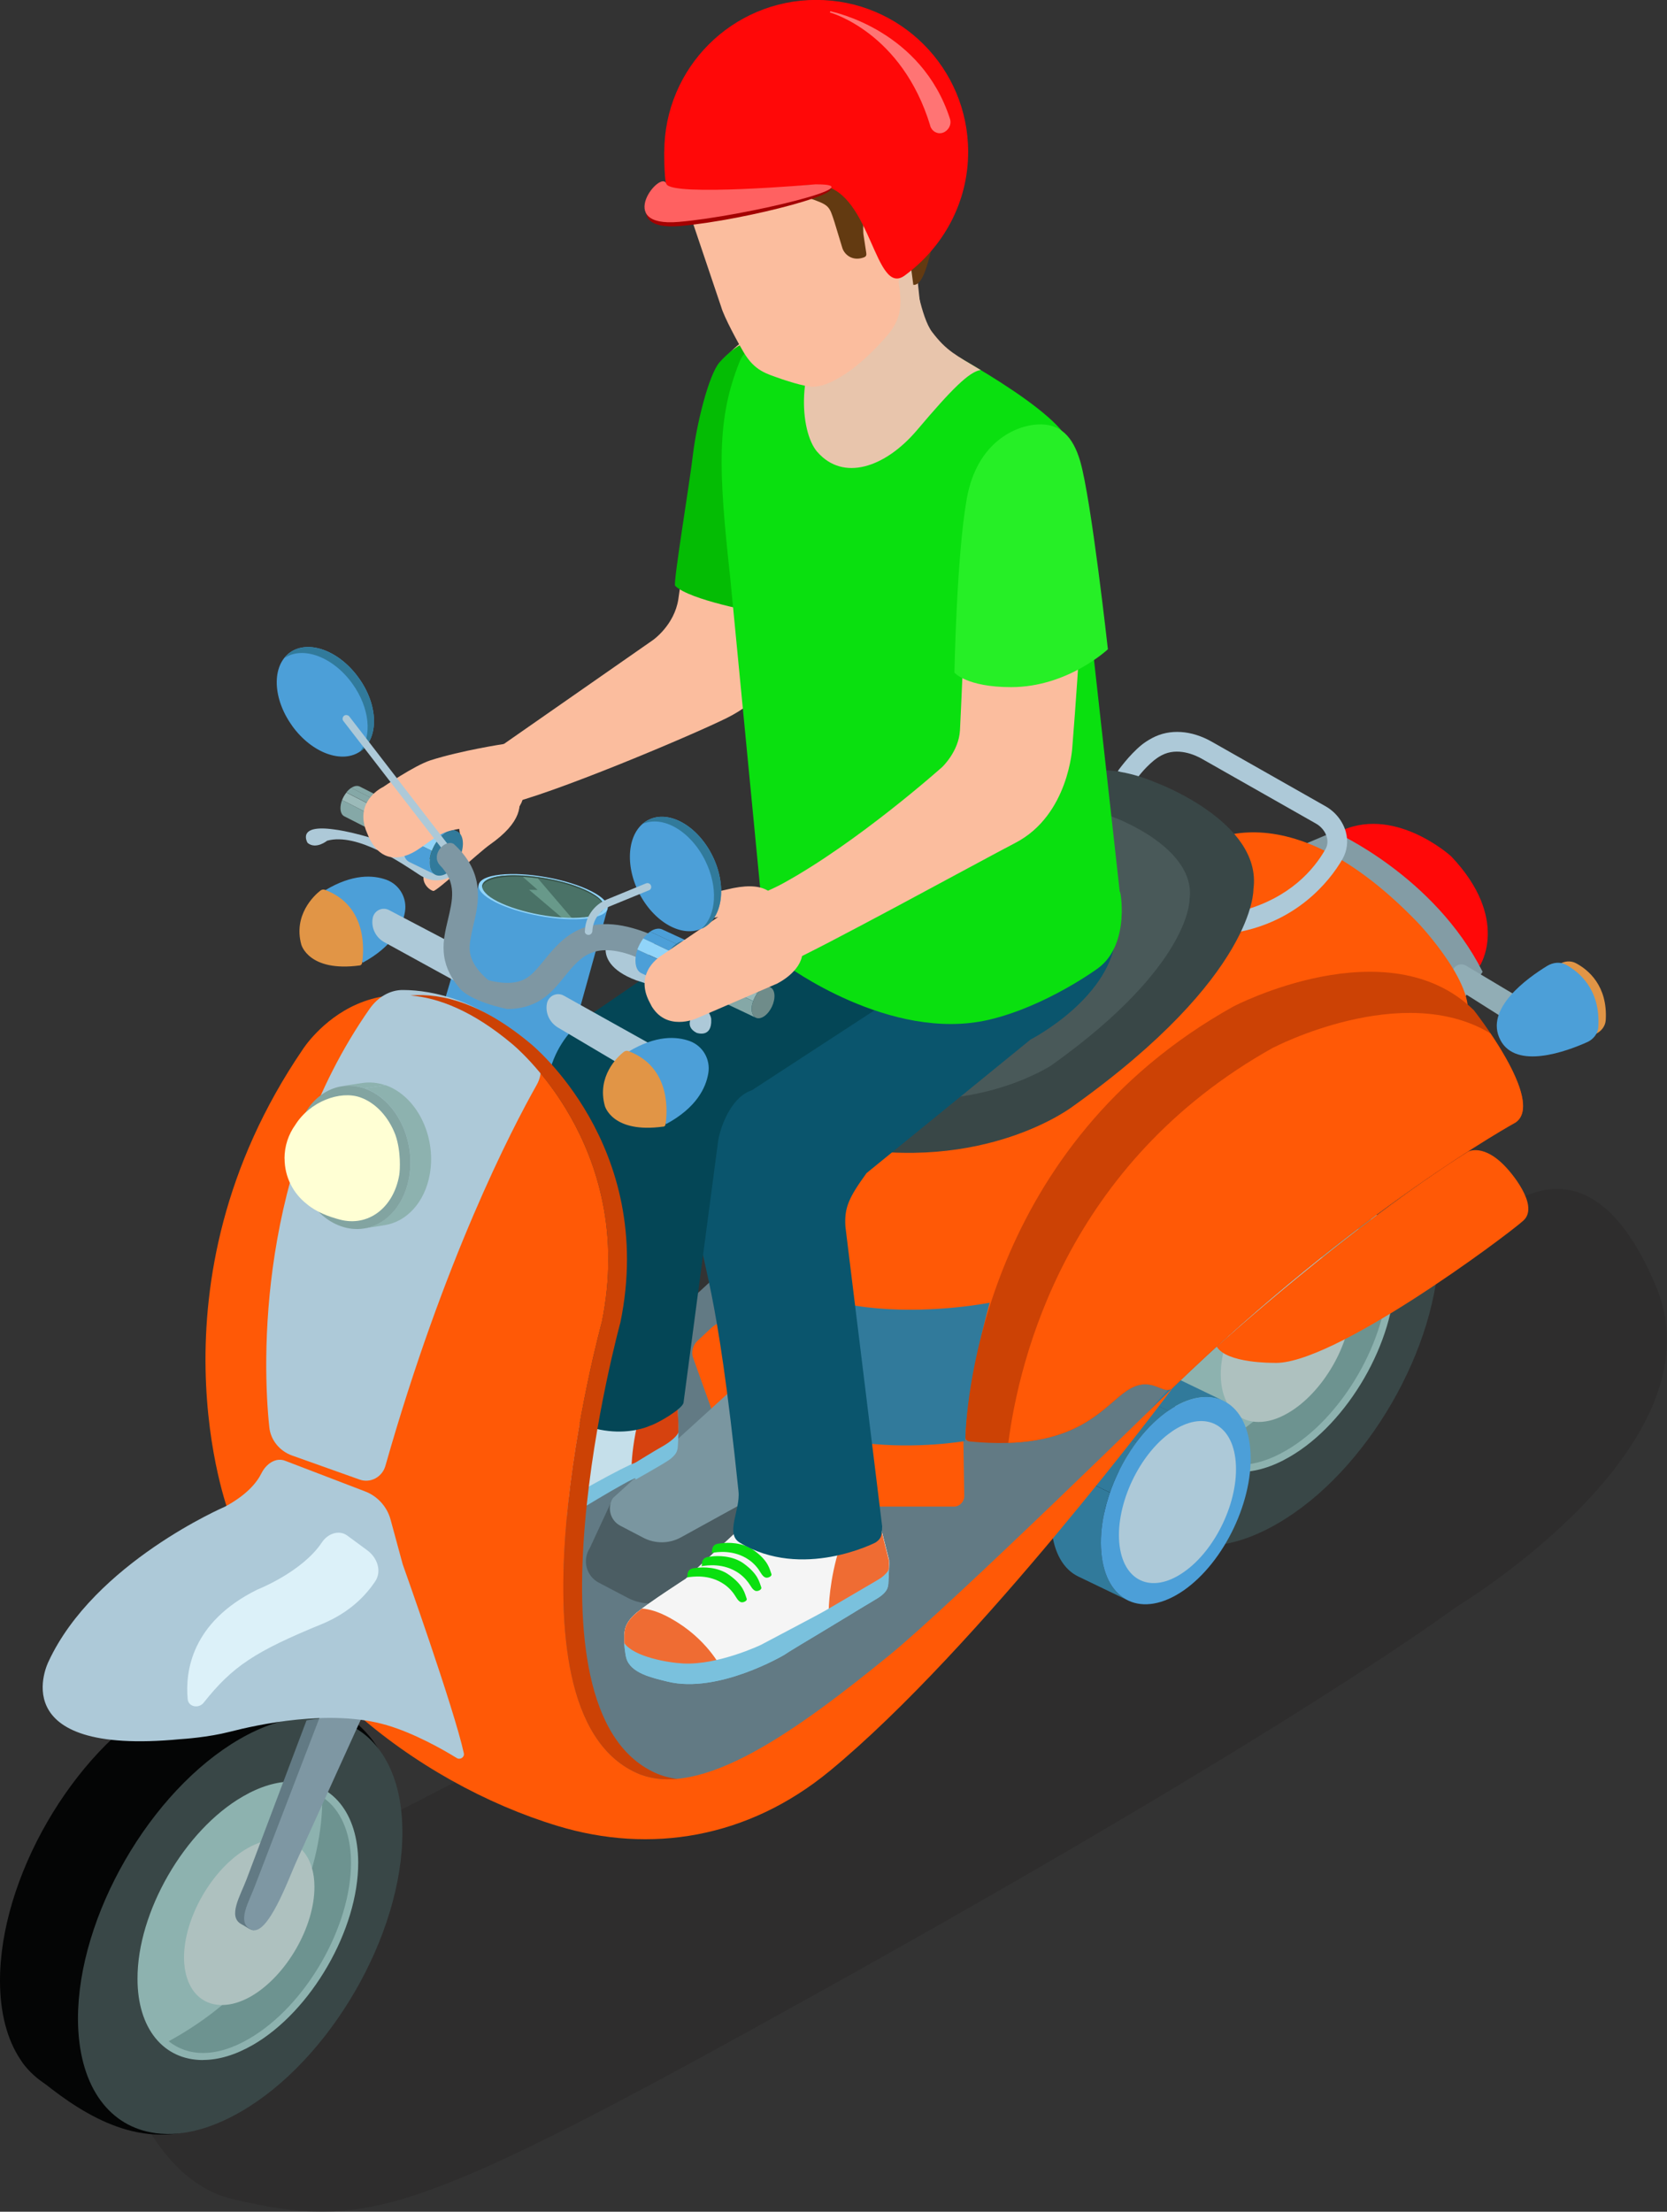 <?xml version="1.0" encoding="UTF-8"?><svg xmlns="http://www.w3.org/2000/svg" xmlns:xlink="http://www.w3.org/1999/xlink" viewBox="0 0 19.541 25.924"><rect x="0" y="0" width="19.541" height="25.924" fill="#333333" stroke="none"/><defs><style>.cls-1{fill:none;}.cls-2{fill:#e19546;}.cls-3{fill:#e3e5e5;}.cls-4{fill:#4a7267;}.cls-5{fill:#68998a;}.cls-6{fill:#633a11;}.cls-7{fill:#282827;}.cls-8{fill:#495959;}.cls-9{fill:#85a8a7;}.cls-10{fill:#aec1bf;}.cls-11{fill:#26ef26;}.cls-12{fill:#394747;}.cls-13{fill:#dddcd7;}.cls-14{fill:#317a9b;}.cls-15{fill:#0ae00f;}.cls-16{isolation:isolate;}.cls-17{fill:#c5dfea;}.cls-18{fill:#ff0808;}.cls-19{clip-path:url(#clippath-11);}.cls-20{clip-path:url(#clippath-10);}.cls-21{clip-path:url(#clippath-13);}.cls-22{clip-path:url(#clippath-12);}.cls-23{fill:#8db2af;}.cls-24{clip-path:url(#clippath-1);}.cls-25{clip-path:url(#clippath-3);}.cls-26{clip-path:url(#clippath-4);}.cls-27{clip-path:url(#clippath-2);}.cls-28{clip-path:url(#clippath-7);}.cls-29{clip-path:url(#clippath-6);}.cls-30{clip-path:url(#clippath-9);}.cls-31{clip-path:url(#clippath-8);}.cls-32{clip-path:url(#clippath-5);}.cls-33{fill:#9bbab9;}.cls-34{fill:#0a556d;}.cls-35{fill:#fff;}.cls-36{fill:#d6420f;}.cls-37{fill:#ffffd4;}.cls-38{fill:#627a84;}.cls-39{fill:#ff6161;}.cls-40{fill:#6d9390;}.cls-41{fill:#ef6c33;}.cls-42{fill:#82a4a1;}.cls-43{fill:#91d4f9;}.cls-44{fill:#48591b;}.cls-45{fill:#cc4205;}.cls-46{fill:#839ca5;}.cls-47{fill:#040505;}.cls-48{fill:#a30000;}.cls-49{fill:#6f8c8a;}.cls-50{opacity:.44;}.cls-51{fill:#adc9d8;}.cls-52{fill:#7e97a3;}.cls-53{fill:#f5f5f5;}.cls-54{fill:#91adb5;}.cls-55{fill:#4b5d63;}.cls-56{fill:#7ac1dd;}.cls-57{fill:#ff5906;}.cls-58{fill:#fbbd9e;}.cls-59{fill:#231f20;mix-blend-mode:multiply;opacity:.29;}.cls-60{fill:#cecaba;}.cls-61{fill:#e8c5ac;}.cls-62{fill:#044656;}.cls-63{fill:#dcf1f9;}.cls-64{fill:#04bc04;}.cls-65{fill:#4c9fd8;}.cls-66{fill:#7a96a0;}.cls-67{fill:#365148;}</style><clipPath id="clippath"><rect class="cls-1" x="-495.014" y="-4.794" width="466.568" height="284.997"/></clipPath><clipPath id="clippath-1"><rect class="cls-1" x="454.844" y="-12.238" width="455.056" height="407.454"/></clipPath><clipPath id="clippath-2"><path class="cls-1" d="M14.34,16.419l-.585-.282c-.174-.082-.403-.051-.646.117l.584.282c.242-.168.471-.2.646-.117Z"/></clipPath><clipPath id="clippath-3"><path class="cls-1" d="M12.641,18.479l.584.281c-.172-.082-.29-.276-.315-.566-.05-.581.301-1.324.783-1.658l-.584-.282c-.482.334-.833,1.078-.783,1.658.025.29.143.485.315.567Z"/></clipPath><clipPath id="clippath-4"><path class="cls-1" d="M9.03,11.571l-.979-.463c-.027-.013-.061-.007-.099.017l.98.464c.037-.026.071-.03.098-.019Z"/></clipPath><clipPath id="clippath-5"><path class="cls-1" d="M7.882,11.466l.978.463c-.026-.013-.043-.042-.048-.088-.007-.087.046-.2.12-.251l-.98-.464c-.073.05-.127.164-.118.253.003.043.021.073.047.087Z"/></clipPath><clipPath id="clippath-6"><path class="cls-1" d="M8.073,11.037l-.31-.143c-.038-.018-.09-.01-.143.026l.31.144c.054-.037.105-.043.142-.026Z"/></clipPath><clipPath id="clippath-7"><path class="cls-1" d="M7.518,11.407l.312.144c-.039-.018-.064-.06-.07-.124-.01-.127.066-.291.171-.364l-.31-.144c-.106.073-.182.236-.171.364.005.065.031.106.068.124Z"/></clipPath><clipPath id="clippath-8"><path class="cls-1" d="M5.182,9.71l-.965-.491c-.026-.012-.062-.01-.099.016l.965.491c.038-.025.073-.028.099-.015Z"/></clipPath><clipPath id="clippath-9"><path class="cls-1" d="M4.038,9.569l.964.491c-.025-.012-.043-.043-.045-.087-.005-.087.051-.199.126-.248l-.965-.491c-.075.049-.132.158-.127.247.003.046.02.075.047.088Z"/></clipPath><clipPath id="clippath-10"><path class="cls-1" d="M5.359,9.745l-.308-.152c-.037-.02-.087-.011-.142.022l.308.151c.054-.035.104-.042.142-.021Z"/></clipPath><clipPath id="clippath-11"><path class="cls-1" d="M4.796,10.103l.308.15c-.038-.018-.063-.062-.068-.125-.007-.13.074-.289.181-.361l-.308-.151c-.107.071-.188.233-.18.362.005.063.03.106.066.125Z"/></clipPath><clipPath id="clippath-12"><path class="cls-1" d="M4.247,12.694c-.081.012-.161.024-.242.036.085-.013.176-.003.268.027l.244-.038c-.093-.031-.183-.039-.27-.026Z"/></clipPath><clipPath id="clippath-13"><path class="cls-1" d="M4.266,14.399l.244-.039c.257-.04.472-.269.529-.602.077-.447-.157-.913-.521-1.039l-.244.038c.365.128.599.593.522,1.038-.057.335-.272.561-.53.604Z"/></clipPath></defs><g class="cls-16"><g id="_レイヤー_1"><g class="cls-24"><path class="cls-60" d="M-49.582-33.632l705.246,419.217c3.429,1.984,8.966,1.984,12.371,0l236.791-130.771c3.405-1.984,3.387-5.199-.039-7.185L229.888-137.323"/><path class="cls-3" d="M-59.84-38.686l715.78,425.989c3.429,1.984,8.967,1.984,12.373,0l236.792-130.77c1.691-.985,2.537-2.275,2.541-3.566l.009-2.464c-.003,1.291-.85,2.583-2.542,3.567l-236.791,130.771c-3.406,1.984-8.943,1.984-12.371,0L-59.84-41.273v2.587Z"/><path class="cls-13" d="M-20.744-30.219l676.792,401.234c3.183,1.842,8.324,1.842,11.486,0l214.724-117.842c3.161-1.842,3.145-4.827-.036-6.671L233.605-122.92"/></g><path class="cls-59" d="M16.894,14.935L1.107,23.064s.315,2.408,1.617,2.711c1.565.364,2.091.237,6.832-2.398,5.634-3.13,7.511-4.539,7.511-4.539,0,0,3.13-1.877,2.348-3.754-1.039-2.494-2.521-.148-2.521-.148Z"/><polygon class="cls-65" points="7.122 10.651 6.575 12.617 5.109 12.077 5.616 10.357 7.122 10.651"/><polygon class="cls-4" points="6.332 10.275 6.445 10.294 6.691 10.36 6.902 10.438 7.076 10.569 7.099 10.664 6.996 10.737 6.855 10.759 6.703 10.771 6.543 10.759 6.362 10.735 6.22 10.709 6.064 10.669 5.88 10.6 5.735 10.517 5.643 10.412 5.643 10.339 5.742 10.277 5.878 10.255 6.032 10.25 6.332 10.275"/><path class="cls-5" d="M6.305,10.295s-.116-.015-.176-.017l.174.153-.101-.002.382.325s.036.006.118.006l-.397-.464Z"/><path class="cls-43" d="M6.934,10.447c.277.142.25.285-.063.32-.312.035-.792-.054-1.069-.195-.279-.143-.25-.287.062-.32.312-.035.792.053,1.07.195ZM6.842,10.753c.294-.033.32-.169.059-.303-.262-.134-.714-.217-1.009-.185-.294.033-.32.168-.059.301.263.134.715.217,1.009.186h0Z"/><path class="cls-67" d="M5.892,10.265c.016-.002.032-.002.047-.003.223-.011.508.029.747.102.079.025.152.054.214.086.115.059.175.116.18.168-.015-.047-.073-.1-.177-.152-.261-.134-.714-.217-1.008-.184-.165.018-.245.068-.239.132-.023-.072.056-.13.234-.149Z"/><path class="cls-18" d="M15.67,9.763c.658-.35,1.342.275,1.342.275.695.734.335,1.282.335,1.282l-.883-.679-.794-.878Z"/><path class="cls-46" d="M15.315,9.885l.323-.137s1.172.515,1.742,1.643l-.203.291-1.862-1.797Z"/><path class="cls-54" d="M18.001,11.806l-.815-.487c-.064-.038-.144-.003-.16.069-.019.088.019.178.094.226l.715.452.165-.26Z"/><path class="cls-2" d="M17.773,12.097c.17.322.707.123.934.021.065-.03.112-.092.116-.162.024-.403-.207-.59-.347-.665-.063-.035-.14-.027-.2.012-.212.129-.679.462-.503.795Z"/><path class="cls-65" d="M17.588,12.191c.185.35.773.134,1.022.022.07-.033.122-.1.126-.176.027-.442-.227-.646-.38-.73-.069-.037-.152-.026-.219.014-.232.142-.741.505-.549.869Z"/><path class="cls-47" d="M12.173,17.044s.133.181.404.404c.467.382,1.117.844,1.862.621.388-.116,2.182-4.398,2.182-4.398,0,0-.272-.684-1.388-.781-1.115-.098-2.391.871-2.391.871l-.669,3.283Z"/><path class="cls-12" d="M14.962,13.491c1.048-.607,1.904-.12,1.908,1.086.003,1.203-.846,2.676-1.895,3.281-.387.226-.749.299-1.051.243-.513-.096-.854-.571-.856-1.329-.004-1.206.846-2.676,1.894-3.281Z"/><path class="cls-23" d="M14.531,17.252c-.465,0-.766-.372-.768-.948-.003-.786.552-1.747,1.236-2.14.203-.118.4-.176.585-.176.466,0,.767.371.768.949.003.787-.552,1.745-1.235,2.139-.204.119-.4.177-.586.177Z"/><path class="cls-40" d="M14.132,17.031c.108.089.243.138.399.138.171,0,.353-.056.544-.167.66-.38,1.196-1.308,1.194-2.066-.001-.352-.123-.622-.327-.76l-.011-.004s.104,1.821-1.798,2.859Z"/><path class="cls-10" d="M14.754,16.667c-.269,0-.442-.217-.444-.554-.001-.471.331-1.046.741-1.283.12-.069.235-.105.345-.105.268,0,.442.216.443.554.001.47-.331,1.046-.74,1.283-.12.07-.236.105-.344.105Z"/><g class="cls-16"><g class="cls-16"><g class="cls-27"><path class="cls-14" d="M14.34,16.419l-.585-.282c-.174-.082-.403-.051-.646.117l.584.282c.242-.168.471-.2.646-.117h0Z"/></g></g><g class="cls-16"><g class="cls-25"><g class="cls-16"><path class="cls-14" d="M13.693,16.536l-.584-.282c-.137.096-.264.223-.372.371l.583.281c.109-.148.236-.276.373-.37h0Z"/><path class="cls-14" d="M13.32,16.906l-.583-.281c-.13.174-.237.377-.31.588l.584.281c.073-.209.18-.413.309-.588h0Z"/><path class="cls-14" d="M13.011,17.494l-.584-.281c-.081.235-.121.478-.101.699.025.29.143.485.315.567l.584.281c-.172-.082-.29-.276-.315-.566-.019-.22.019-.465.101-.7h0Z"/></g></g></g><path class="cls-65" d="M13.693,16.536c-.482.334-.834,1.077-.783,1.658.049.582.48.782.963.449.482-.334.833-1.075.783-1.659-.049-.58-.481-.782-.962-.448Z"/><path class="cls-51" d="M13.733,16.782c-.376.26-.651.842-.613,1.297.039.456.377.611.753.35.377-.259.652-.84.612-1.298-.039-.453-.376-.609-.753-.349Z"/></g><path class="cls-38" d="M7.047,16.164s1.593-1.38,1.76-1.629c.168-.247,4.981,1.432,4.981,1.432l-.014.233-2.849,3.141-2.512,1.812-1.928-.322-1.022-3.345,1.584-1.322Z"/><path class="cls-47" d="M1.895,19.94c1.048-.604,1.905-.117,1.907,1.087.004,1.204-.846,2.677-1.895,3.282-.388.223-.749.298-1.05.241C.343,24.457.002,23.981,0,23.221c-.003-1.202.847-2.676,1.895-3.281Z"/><path class="cls-47" d="M.223,24s-.07.12.202.342c.465.381,1.115.843,1.861.62.389-.116,2.182-4.399,2.182-4.399,0,0-.272-.683-1.387-.78-1.115-.097-2.051,1.161-2.051,1.161l-.807,3.056Z"/><path class="cls-12" d="M2.809,20.384c1.048-.605,1.905-.118,1.908,1.087.004,1.204-.846,2.676-1.895,3.281-.388.224-.749.3-1.051.242-.514-.095-.854-.568-.857-1.328-.002-1.204.848-2.676,1.895-3.282Z"/><path class="cls-23" d="M2.379,24.146c-.466,0-.767-.374-.767-.95-.004-.783.55-1.744,1.234-2.139.203-.118.399-.176.585-.176.464,0,.766.373.768.948.003.787-.551,1.746-1.235,2.14-.204.117-.4.176-.585.176Z"/><path class="cls-40" d="M1.978,23.926c.109.087.244.137.4.137.17,0,.352-.056.542-.167.661-.382,1.196-1.308,1.195-2.067-.002-.35-.124-.621-.328-.76l-.011-.003s.104,1.82-1.799,2.86Z"/><path class="cls-10" d="M2.601,23.501c-.268,0-.442-.217-.444-.553-.001-.47.331-1.046.741-1.283.121-.068.237-.105.345-.105.267,0,.442.218.443.553.002.472-.33,1.046-.741,1.285-.12.069-.236.103-.344.103Z"/><path class="cls-38" d="M3.593,20.165l-.703,1.863c-.071.189-.228.441-.056.528.044.022.113.078.146.066.115-.044.162-.312.226-.455l.89-2.015s-.278-.03-.504.013Z"/><path class="cls-52" d="M3.746,20.132l-.755,1.966c-.071.192-.229.445-.039.521.187.076.432-.599.515-.784l.767-1.689s-.258-.036-.489-.014Z"/><path class="cls-57" d="M17.206,13.5s.19-.111.468.204c0,0,.386.422.182.604-.204.183-2.249,1.71-2.929,1.666,0,0-.548.007-.664-.19,0,0,1.57-1.417,2.943-2.284Z"/><path class="cls-57" d="M11.293,16.89l.01.644c.001.068-.054.125-.122.125h-.914c-.071,0-.131-.053-.143-.123l-.101-.639s-1.09-.328-1.315-.723l-.249.379c-.028.043-.093.035-.11-.012l-.223-.623c-.026-.07-.006-.148.049-.201l.166-.155c.052-.049.124-.073.196-.07.031.003.058-.023.06-.053l.062-1.154s-.318-.575-.372-.867c-.055-.289,5.631-3.406,5.631-3.406,0,0,1.013-.947,2.701.801,0,0,.75.787.558,1.172l-4.623,4.141-1.261.766Z"/><path class="cls-14" d="M8.57,15.881c-.125-.352.084-1.587.084-1.587.427,1.478,2.948.975,2.948.975,0,0-.268.944-.286,1.621,0,0-2.254.399-2.746-1.008Z"/><path class="cls-51" d="M14.5,10.928c.693-.127,1.076-.58,1.237-.859.055-.097.069-.209.039-.319-.035-.124-.122-.235-.24-.301l-1.329-.754c-.242-.138-.496-.153-.698-.046-.049.026-.092.054-.127.082-.152.125-.275.302-.279.307l.218.097-.115-.026.115.026c.001-.002.083-.122.208-.224.024-.019.052-.039.088-.058.187-.099.396-.003.477.044l1.328.754c.065.035.114.097.131.16.01.036.015.091-.016.143-.138.243-.418.565-.958.716l-.078.258Z"/><path class="cls-12" d="M10.363,11.07c.623-.461.761-.799,1.123-1.255.243-.309.93-1.123,2.065-.642,0,0,1.25.461,1.142,1.25,0,0,.032,1.012-2.117,2.545,0,0-1.034.797-2.754.463-.031-.007-.059.018-.057.051.004.063-.058.111-.118.09-.178-.059-.492-.183-.591-.345-.142-.232-.069-1.134,1.307-2.156Z"/><path class="cls-8" d="M10.639,11.036c.474-.352.58-.611.857-.961.186-.234.709-.856,1.576-.489,0,0,.954.353.872.955,0,0,.024.773-1.615,1.943,0,0-.848.57-2.103.353-.024-.005-.461-.082-.62-.365-.125-.223-.018-.655,1.034-1.436Z"/><path class="cls-8" d="M9.78,13.415s-.654-.135-.776-.429c0,0,.062.403.776.429Z"/><path class="cls-45" d="M11.368,16.896c-.028-.002-.053-.023-.051-.053.014-.415.22-3.419,3.143-5.047,0,0,1.804-.942,2.816.044,0,0,.843,1.066.493,1.315,0,0-1.862,1.022-4.02,3.111-.111.108-.241-.164-.537.033-.292.195-.594.718-1.843.597Z"/><path class="cls-57" d="M14.927,12.279s1.513-.791,2.545-.166c.225.332.533.874.296,1.042,0,0-1.862,1.022-4.02,3.111-.111.108-.241-.164-.537.033-.253.169-.514.584-1.391.613.126-.978.678-3.279,3.107-4.634Z"/><polygon class="cls-7" points="6.962 17.123 7.459 17.348 7.438 16.919 6.962 17.123"/><path class="cls-17" d="M6.427,16.106l-.859.795s-.435.384-.597.487c-.073.049-.12.148-.122.242-0.0.061.018.12.061.162.11.106.331.182.509.214.531.096,1.049-.258,1.049-.258.085-.059.385-.255.437-.274.137-.049.538-.303.542-.318,0,0,.002.164.004.185l.481-.366s.024-.185.018-.295l-.035-.726-1.489.152Z"/><path class="cls-55" d="M10.228,17.448l-2.318,1.275c-.169.094-.377.096-.549.007l-.341-.179c-.148-.077-.197-.265-.106-.406l.241-.52s3.274-1.771,3.073-.177Z"/><path class="cls-66" d="M10.023,16.896l-2.042,1.124c-.136.075-.301.076-.438.005l-.272-.142c-.119-.063-.157-.213-.086-.324l1.523-1.386s.241.4,1.315.723Z"/><path class="cls-53" d="M8.895,17.712l-.858.794s-.424.273-.572.395c-.166.138-.145.241-.146.334,0,.063.018.119.061.163.11.105.33.183.51.214.531.094,1.049-.259,1.049-.259.085-.058,1.464-.773,1.464-.773,0,0,.024-.185.018-.296l-.21-.83-1.315.257Z"/><path class="cls-56" d="M7.318,19.259c.116.162.512.23.694.239.411.019.907-.218.907-.218.294-.157.681-.357.785-.419,0,0,.665-.389.685-.401-.003-.015-.148.293-.153.297-.169.118-.958.579-1.043.64,0,0-.774.46-1.369.313-.177-.044-.431-.097-.482-.274-.015-.052-.028-.185-.023-.177Z"/><path class="cls-56" d="M9.91,18.753s.23-.143.308-.187c.183-.103.203-.174.203-.174,0,0-.005.209-.014.206,0,0-.003.059-.107.127-.096.062-.382.223-.382.223l-.009-.195Z"/><path class="cls-53" d="M8.895,17.712l-.858.794s-.424.273-.572.395c-.166.138-.145.241-.146.334,0,.063.018.119.061.163.11.105.33.183.51.214.531.094,1.049-.259,1.049-.259.085-.058,1.464-.773,1.464-.773,0,0,.024-.185.018-.296l-.21-.83-1.315.257Z"/><path class="cls-58" d="M5.561,9.307c-.183.068-.214.36-.151.528.021.058-.311.219-.408.351-.103.139.03.249.078.257.038.006.542-.458.657-.539.385-.27.386-.473.326-.639-.061-.167-.319-.023-.502.042Z"/><path class="cls-15" d="M9,18.491c-.038.01-.066-.028-.087-.063-.025-.043-.068-.099-.134-.145-.179-.124-.377-.091-.43-.082-.018.002-.002,0-.002-.019,0-.092.074-.088.101-.092.085-.013.258-.013.387.08.176.126.186.224.207.277.009.021-.017.038-.04.044Z"/><path class="cls-15" d="M8.882,18.647c-.037.011-.066-.029-.087-.064-.026-.042-.069-.097-.134-.143-.18-.125-.377-.091-.431-.084-.018.003-.002,0-.002-.018,0-.093.075-.088.101-.093.085-.013.259-.012.387.08.176.127.186.225.207.278.009.022-.017.039-.041.045Z"/><path class="cls-15" d="M8.711,18.779c-.038.011-.065-.029-.086-.063-.025-.042-.068-.099-.134-.145-.18-.125-.377-.09-.431-.083-.018.003-.002,0-.002-.018,0-.092.075-.089.101-.092.085-.013.258-.012.387.081.176.125.185.224.206.277.009.022-.017.037-.041.044Z"/><path class="cls-41" d="M7.866,18.971c-.146-.082-.256-.111-.34-.117-.024.017-.045.034-.062.048-.166.138-.145.241-.146.334,0,.063.018.119.061.163.064.06.164.11.27.148h.803s-.166-.343-.587-.576Z"/><path class="cls-41" d="M10.401,18.582s.024-.185.018-.296l-.108-.428-.089-.119s-.322.156-.42.538c-.093.36-.089.634-.088.663.351-.182.687-.358.687-.358Z"/><path class="cls-36" d="M7.934,16.975s.024-.185.018-.295l-.027-.569-.016-.022s-.323.157-.421.539c-.064.247-.08.447-.086.561.026-.018.044-.031.045-.034,0,0,.001.057.002.11.119-.061.228-.118.325-.17l.158-.12Z"/><path class="cls-56" d="M7.318,19.259c.116.162.512.23.694.239.411.019.907-.218.907-.218.294-.157.681-.357.785-.419,0,0,.665-.389.685-.401-.003-.015-.148.293-.153.297-.169.118-.958.579-1.043.64,0,0-.774.46-1.369.313-.177-.044-.431-.097-.482-.274-.015-.052-.028-.185-.023-.177Z"/><path class="cls-56" d="M9.91,18.753s.23-.143.308-.187c.183-.103.203-.174.203-.174,0,0-.005.209-.014.206,0,0-.003.059-.107.127-.096.062-.382.223-.382.223l-.009-.195Z"/><path class="cls-34" d="M12.915,9.337l-1.832.661-2.621,3.088s-.404.299-.3,1.174c.078.656.235.717.495,3.221.023.219-.16.495.014.6.73.443,1.59,0,1.59,0,.086-.054.075-.113.08-.19l-.431-3.515c-.014-.221.04-.339.248-.626l1.923-1.566s.978-.5,1.005-1.266c.011-.314-.171-1.581-.171-1.581Z"/><path class="cls-58" d="M5.906,9.434c.543-.114,2.197-.812,2.613-1.018.797-.395.82-1.189.82-1.189,0,0,.329-2.242.349-2.751.035-.855-1.019-.824-1.355.013-.124.306-.294,1.954-.381,2.532-.046.307-.299.482-.299.482l-1.891,1.318s.061.631.143.613Z"/><path class="cls-64" d="M8.879,7.178s-.797-.143-.965-.312c-.026-.027.17-1.2.209-1.539.04-.339.183-.938.314-1.083.129-.143.338-.313.56-.261.222.052-.118,3.195-.118,3.195Z"/><path class="cls-62" d="M12.394,8.884l-2.679,1.095-2.765,1.894s-.584.303-.548,1.095c.029.661.278.594-.191,3.29-.043.216-.048-.03.1.107.698.643,1.309.346,1.309.346.097-.031.369-.192.392-.266l.408-3.085c.042-.219.181-.515.392-.58l2.065-1.346s1.071-.239,1.288-.973c.089-.302.23-1.577.23-1.577Z"/><path class="cls-15" d="M8.669,4.241c-.269.672-.249,1.255-.11,2.523l.391,4.049c.019.17.057.371.255.493,0,0,1.226.916,2.386.647.673-.157,1.28-.604,1.28-.604.391-.286.257-.956.255-.895l-.578-5.205c-.027-.399-1.588-1.216-1.588-1.216l-1.005-.188s-1.104-.06-1.286.396Z"/><path class="cls-61" d="M9.581,5.298c-.217-.251-.243-1.041.143-1.454.133-.01.994-.642.994-.642,0,0,.077.519.209.69.17.223.275.268.569.445-.134.019-.34.224-.745.703-.379.447-.87.603-1.17.257Z"/><path class="cls-61" d="M9.732,4.611c.597.439.823-.143,1.101-.592l-.152-1.452-1.14.52.19,1.524Z"/><path class="cls-58" d="M10.193,1.798c-.295.031-.297.32-.297.32l.066.592s.028.128.142.139c.171.017.228-.14.286-.308.003-.011.073-.26.077-.274.06-.211.006-.501-.273-.469Z"/><path class="cls-58" d="M8.972,1.328h0l1.127-.215.415,2.03c.012.143.042.267.042.39,0,.133-.035.266-.169.415,0,0-.241.284-.486.44-.113.072-.236.141-.369.145-.103.003-.37-.09-.37-.09-.175-.063-.312-.09-.446-.316-.06-.1-.229-.411-.262-.529l-.395-1.172-.125-.816,1.037-.282Z"/><path class="cls-6" d="M8.155,1.115c-.282.24-.369.504-.253.968.103.407.188.407.183.415-.005.006-.035-.081-.061-.241-.027-.157.191-.054.256-.031.177.065.62.216.63.219.144.049.16-.012.15-.106-.003-.021-.026-.146-.026-.146.02.01.346.092.435.123.256.09.249.09.315.294l.089.293c.022.076.113.162.248.116.041-.015.041-.023.045-.171,0,0-.009-.523.177-.533.224-.012.298.439.29.468l.073.556c.088.008.148-.152.209-.404.113-.462.122-.591.152-.731.282-1.378-1.023-2.419-2.348-1.717-.247.132-.564.627-.564.627Z"/><path class="cls-58" d="M10.36,2.32c-.282-.021-.239.423-.239.423l.075.494s.048.176.162.167c.132-.013.207-.122.251-.295.003-.011.067-.258.071-.272.043-.217-.039-.495-.32-.516Z"/><path class="cls-58" d="M8.709,10.57s.415.764.496.729c.4-.172,2.273-1.199,2.7-1.421.625-.327.665-1.121.665-1.121,0,0,.196-2.386.13-3.038-.109-1.092-1.095-.782-1.278.064-.073.336-.138,2.171-.169,2.777-.014.249-.209.431-.209.431,0,0-.992.887-1.878,1.37-.117.064-.456.209-.456.209Z"/><path class="cls-51" d="M7.651,12.252l-1.04-.581c-.082-.047-.183.001-.2.092-.021.109.031.221.128.28l.915.542.197-.333Z"/><path class="cls-65" d="M7.365,12.328c.326-.197.566-.181.721-.125.154.057.244.215.217.376-.028.171-.14.406-.496.597l-.442-.848Z"/><path class="cls-2" d="M7.775,13.206c.014-.002.024-.011.026-.025.019-.12.078-.67-.437-.862-.016-.005-.034-.002-.049.008-.078.059-.32.291-.225.635,0,0,.085.326.685.243Z"/><path class="cls-51" d="M7.489,11.227c.026.01.037.039.042.066.023.112.251.212.251.212.559.238.555.442.555.442.011.226-.171.159-.171.159-.151-.077-.045-.203-.045-.203.028-.209-.662-.412-.662-.412-.319-.119-.361-.281-.36-.363 0-.027.03-.043.054-.034l.337.133Z"/><path class="cls-65" d="M3.808,10.437c.326-.197.567-.181.722-.125.154.057.244.215.217.375-.028.172-.141.405-.496.597l-.442-.847Z"/><path class="cls-2" d="M4.217,11.316c.014-.002.024-.013.027-.026.019-.119.078-.669-.437-.861-.016-.006-.035-.002-.049.008-.078.059-.321.29-.226.635,0,0,.086.325.685.244Z"/><path class="cls-51" d="M5.36,11.087l-.798-.419c-.082-.044-.181.007-.194.099-.018.111.038.222.136.276l.932.512-.075-.468Z"/><path class="cls-52" d="M5.947,11.827c.138,0,.28-.031.407-.116.106-.07.186-.169.263-.264.204-.251.367-.449.957-.183l.126-.281c-.805-.361-1.103.003-1.32.27-.067.082-.13.16-.198.205-.157.106-.395.057-.559,0-.082-.03-.174-.004-.215.072-.041.073-.015.167.063.197.116.045.291.101.475.101Z"/><g class="cls-16"><g class="cls-16"><g class="cls-26"><path class="cls-9" d="M9.03,11.571l-.979-.463c-.027-.013-.061-.007-.099.017l.98.464c.037-.026.071-.03.098-.019h0Z"/></g></g><g class="cls-16"><g class="cls-32"><g class="cls-16"><path class="cls-9" d="M8.932,11.59l-.98-.464c-.021.015-.041.034-.057.058l.979.463c.017-.022.037-.041.058-.056h0Z"/><path class="cls-33" d="M8.875,11.646l-.979-.463c-.019.025-.035.057-.046.088l.979.463c.011-.031.027-.063.046-.089h0Z"/><path class="cls-9" d="M8.829,11.735l-.979-.463c-.012.036-.018.074-.015.107.003.043.021.073.047.087l.978.463c-.026-.013-.043-.042-.048-.088-.002-.032.004-.069.016-.106h0Z"/></g></g></g><path class="cls-49" d="M8.932,11.59c-.074.051-.127.164-.12.251.008.091.073.12.147.07.073-.051.126-.163.119-.252-.007-.09-.073-.12-.146-.068Z"/></g><g class="cls-16"><g class="cls-16"><g class="cls-29"><path class="cls-65" d="M8.073,11.037l-.31-.143c-.038-.018-.09-.01-.143.026l.31.144c.054-.037.105-.043.142-.026h0Z"/></g></g><g class="cls-16"><g class="cls-28"><g class="cls-16"><path class="cls-65" d="M7.931,11.064l-.31-.144c-.03.021-.057.048-.081.08l.311.146c.024-.034.051-.061.08-.082h0Z"/><path class="cls-43" d="M7.851,11.146l-.311-.146c-.029.04-.052.085-.069.13l.312.143c.016-.045.039-.09.068-.128h0Z"/><path class="cls-65" d="M7.782,11.274l-.312-.143c-.017.053-.026.106-.021.153.005.065.031.106.068.124l.312.144c-.039-.018-.064-.06-.07-.124-.004-.048.004-.101.023-.154h0Z"/></g></g></g><path class="cls-14" d="M7.931,11.064c-.105.073-.181.237-.171.364.011.128.106.171.211.097.106-.073.183-.234.172-.363-.011-.127-.105-.172-.212-.099Z"/></g><path class="cls-58" d="M8.977,10.991c-.171.095-.411-.076-.496-.231-.03-.055-.369.091-.533.076-.172-.016-.167-.186-.141-.228.021-.031.568-.147.705-.18.456-.114.559.04.644.195.087.156-.006.276-.177.369Z"/><path class="cls-58" d="M9.372,11.03l-.243-.453-.625.123-.087.049-.66.449s-.334.191-.141.552c.125.237.013.026.013.026.174.323.533.162.533.162l.947-.409c.194-.101.374-.293.264-.501Z"/><path class="cls-65" d="M7.487,10.459c.175.35.51.539.748.421.238-.118.289-.499.116-.85-.175-.352-.509-.54-.748-.421-.239.119-.29.5-.116.85Z"/><path class="cls-14" d="M8.266,10.086c-.172-.347-.499-.535-.737-.427.023-.019.047-.037.074-.049.239-.119.573.069.748.421.174.351.122.732-.116.85-.004.002-.007.003-.01.003.173-.153.196-.487.041-.798Z"/><path class="cls-51" d="M6.855,10.917c0,.025.02.041.045.041.025,0,.042-.021.044-.045.005-.127.083-.241.202-.289l.461-.189c.022-.007.033-.034.023-.057-.009-.022-.034-.033-.057-.024l-.46.189c-.153.063-.254.209-.257.374Z"/><path class="cls-51" d="M5.374,10.21s-.203.211-.456.045c-.197-.129-.729-.5-1.083-.401,0,0-.131.107-.229.026,0,0-.139-.222.311-.158,0,0,.301.032.745.21,0,0,.087.032.212-.017.124-.05.113-.122.216-.125.103-.001.419.302.283.42Z"/><g class="cls-16"><g class="cls-16"><g class="cls-31"><g class="cls-16"><path class="cls-9" d="M5.182,9.71l-.965-.491c-.026-.012-.062-.01-.099.016l.965.491c.038-.025.073-.028.099-.015h0Z"/></g></g></g><g class="cls-16"><g class="cls-30"><g class="cls-16"><path class="cls-9" d="M5.083,9.725l-.965-.491c-.021.013-.041.033-.058.054l.965.491c.018-.023.037-.041.058-.055h0Z"/><path class="cls-33" d="M5.025,9.781l-.965-.491c-.02.026-.038.056-.05.087l.965.493c.012-.032.03-.064.049-.089h0Z"/><path class="cls-9" d="M4.975,9.87l-.965-.493c-.014.036-.02.073-.019.105.003.046.02.075.047.088l.964.491c-.025-.012-.043-.043-.045-.087-.002-.033.005-.069.018-.104h0Z"/></g></g></g><path class="cls-44" d="M5.083,9.725c-.075.049-.131.161-.126.248.005.09.068.123.144.073.074-.049.132-.16.126-.249-.005-.089-.07-.121-.145-.073Z"/></g><g class="cls-16"><g class="cls-16"><g class="cls-20"><path class="cls-65" d="M5.359,9.745l-.308-.152c-.037-.02-.087-.011-.142.022l.308.151c.054-.035.104-.042.142-.021h0Z"/></g></g><g class="cls-16"><g class="cls-19"><g class="cls-16"><path class="cls-65" d="M5.217,9.767l-.308-.151c-.03.021-.059.049-.083.08l.307.151c.025-.031.054-.06.084-.08h0Z"/><path class="cls-43" d="M5.134,9.847l-.307-.151c-.029.037-.054.081-.071.127l.308.151c.017-.046.041-.088.071-.127h0Z"/><path class="cls-65" d="M5.063,9.973l-.308-.151c-.019.052-.028.105-.026.155.005.063.03.106.066.125l.308.15c-.038-.018-.063-.062-.068-.125-.002-.049.007-.102.026-.154h0Z"/></g></g></g><path class="cls-14" d="M5.217,9.767c-.107.073-.188.232-.181.361.009.128.102.173.21.103.107-.072.188-.233.18-.36-.008-.129-.101-.175-.209-.104Z"/></g><path class="cls-58" d="M6.113,9.191l-.204-.471s-.498.075-.864.192c-.189.062-.555.313-.555.313,0,0-.35.162-.188.537.106.247.011.027.011.027.145.336.381.277.519.208.138-.071.264-.204.423-.254.161-.049.553-.077.553-.077.202-.082.398-.261.304-.476Z"/><path class="cls-65" d="M3.424,8.507c.229.319.589.452.805.296.215-.155.206-.54-.024-.857-.229-.321-.59-.452-.806-.298-.216.156-.205.539.025.858Z"/><path class="cls-14" d="M4.131,8.014c-.225-.314-.579-.446-.795-.302.018-.023.04-.044.063-.063.217-.154.577-.023.806.298.23.317.239.702.024.857-.003.002-.006.004-.01.006.146-.181.115-.514-.088-.796Z"/><path class="cls-51" d="M5.462,10.309h0c.038-.026.047-.078.019-.113l-1.387-1.799c-.014-.017-.042-.021-.061-.008-.019.016-.023.044-.008.062l1.436,1.859Z"/><path class="cls-52" d="M5.151,10.135c-.1-.124.066-.302.168-.243.375.344.293.693.228.961-.023.102-.046.2-.041.281.011.19.194.35.341.444.073.045.108.137.073.216-.033.075-.124.111-.195.069-.107-.065-.256-.171-.369-.318-.084-.11-.146-.241-.155-.393-.009-.128.021-.251.049-.369.054-.233.111-.436-.099-.648Z"/><path class="cls-65" d="M5.947,11.827s-.448-.085-.577-.264c-.129-.178-.07.118-.07.118l.563.278.084-.132Z"/><path class="cls-11" d="M11.187,7.883s.143.171.665.171c.665,0,1.135-.444,1.135-.444,0,0-.195-1.76-.325-2.205-.085-.289-.234-.443-.496-.43-.261.012-.717.208-.834.874-.118.664-.144,2.033-.144,2.033Z"/><path class="cls-48" d="M9.637,2.176s-1.761.18-1.811.026c-.059-.181-.625.514.147.447.773-.067,2.159-.434,1.665-.473Z"/><path class="cls-18" d="M7.786,1.781c0,.097.002.189.009.28.054.832,1.245.021,1.842.113.578.092.618,1.312.969,1.055.447-.328.743-.851.743-1.449,0-.984-.797-1.781-1.781-1.781-.984,0-1.781.797-1.781,1.781Z"/><path class="cls-39" d="M9.556,2.161s-1.694.148-1.745-.006c-.059-.18-.626.514.146.446.773-.067,2.333-.446,1.599-.44Z"/><g class="cls-50"><path class="cls-35" d="M10.904,1.475c.019.064.085.103.15.08.065-.024.103-.095.082-.161-.334-1.038-1.357-1.251-1.403-1.262l-.005.014c.01.003.845.233,1.177,1.329Z"/></g><path class="cls-56" d="M4.851,17.655c.116.161.392.234.57.273.627.134,1.062-.256,1.062-.256.165-.112.845-.491.96-.525.025-.008.008.033.009.064-.002-.016.008.122.003.116-.021-.026-.893.509-.978.567,0,0-.478.302-1.073.153-.176-.044-.402-.103-.516-.264-.031-.042-.042-.138-.037-.129Z"/><path class="cls-56" d="M7.443,17.147s.23-.142.309-.186c.182-.102.201-.173.201-.173,0,0-.005.208-.014.204,0,0-.002.058-.106.127-.096.063-.382.223-.382.223l-.009-.195Z"/><path class="cls-57" d="M2.683,17.734s-1.017-2.673.866-5.434c0,0,.876-1.39,2.454-.066,0,0,1.474,1.191,1.052,3.263,0,0-1.245,4.528.404,5.281.745.341,1.907-.515,2.97-1.38.728-.593,3.319-3.132,3.319-3.132,0,0-2.279,3.056-4.021,4.491-.963.793-2.106.973-3.187.646-1.665-.503-3.463-1.895-3.857-3.669Z"/><path class="cls-51" d="M2.113,20.385c-2.109.202-1.544-.91-1.544-.91.537-1.158,2.07-1.816,2.07-1.816.248-.134.369-.276.426-.391.053-.107.165-.19.278-.146l.937.359c.146.056.257.179.298.329l.143.526s.603,1.692.716,2.213c.011.047-.042.082-.083.057-.163-.101-.499-.291-.819-.385-.667-.197-1.532-.002-1.84.077-.257.066-.548.085-.581.087Z"/><path class="cls-63" d="M2.388,19.957c-.058.073-.179.051-.188-.041-.03-.322.042-.901.816-1.284,0,0,.525-.205.757-.553.067-.102.199-.152.297-.081l.235.173c.119.087.174.247.091.368-.101.149-.282.355-.621.496-.782.32-1.049.495-1.388.923Z"/><path class="cls-51" d="M6.252,12.313c.104.106.114.269.041.4-.301.533-1.089,2.054-1.776,4.471-.038.129-.175.204-.302.158l-.792-.282c-.143-.051-.251-.18-.266-.332-.082-.762-.138-3.024,1.176-4.904.092-.131.235-.224.397-.22.326.002.931.106,1.524.709Z"/><g class="cls-16"><g class="cls-22"><g class="cls-16"><path class="cls-23" d="M4.274,12.758l.244-.038c-.093-.031-.183-.039-.27-.026l-.242.036c.085-.013.176-.003.268.027h0Z"/></g></g></g><g class="cls-16"><g class="cls-21"><g class="cls-16"><path class="cls-23" d="M4.266,14.399l.244-.039c.257-.04.472-.269.529-.602.077-.447-.157-.913-.521-1.039l-.244.038c.365.128.599.593.522,1.038-.057.335-.272.561-.53.604h0Z"/></g></g></g><path class="cls-42" d="M4.274,12.758c-.364-.126-.723.133-.799.578-.076.446.158.91.522,1.037.364.128.723-.131.799-.577.077-.445-.157-.91-.522-1.038Z"/><path class="cls-37" d="M3.335,13.579c0-.148.047-.284.127-.395.173-.275.525-.404.76-.322.187.066.335.234.413.44.068.195.054.418.045.471-.068.39-.369.609-.696.522-.132-.035-.274-.087-.387-.182-.159-.124-.261-.316-.261-.533Z"/><path class="cls-45" d="M7.679,20.779c.082.037.171.062.263.071-.174.016-.336-.003-.484-.071-1.65-.753-.404-5.281-.404-5.281.422-2.073-1.052-3.263-1.052-3.263-.458-.384-.856-.539-1.191-.567.377-.031.848.096,1.411.567,0,0,1.475,1.191,1.051,3.263,0,0-1.244,4.528.406,5.281Z"/></g></g></svg>